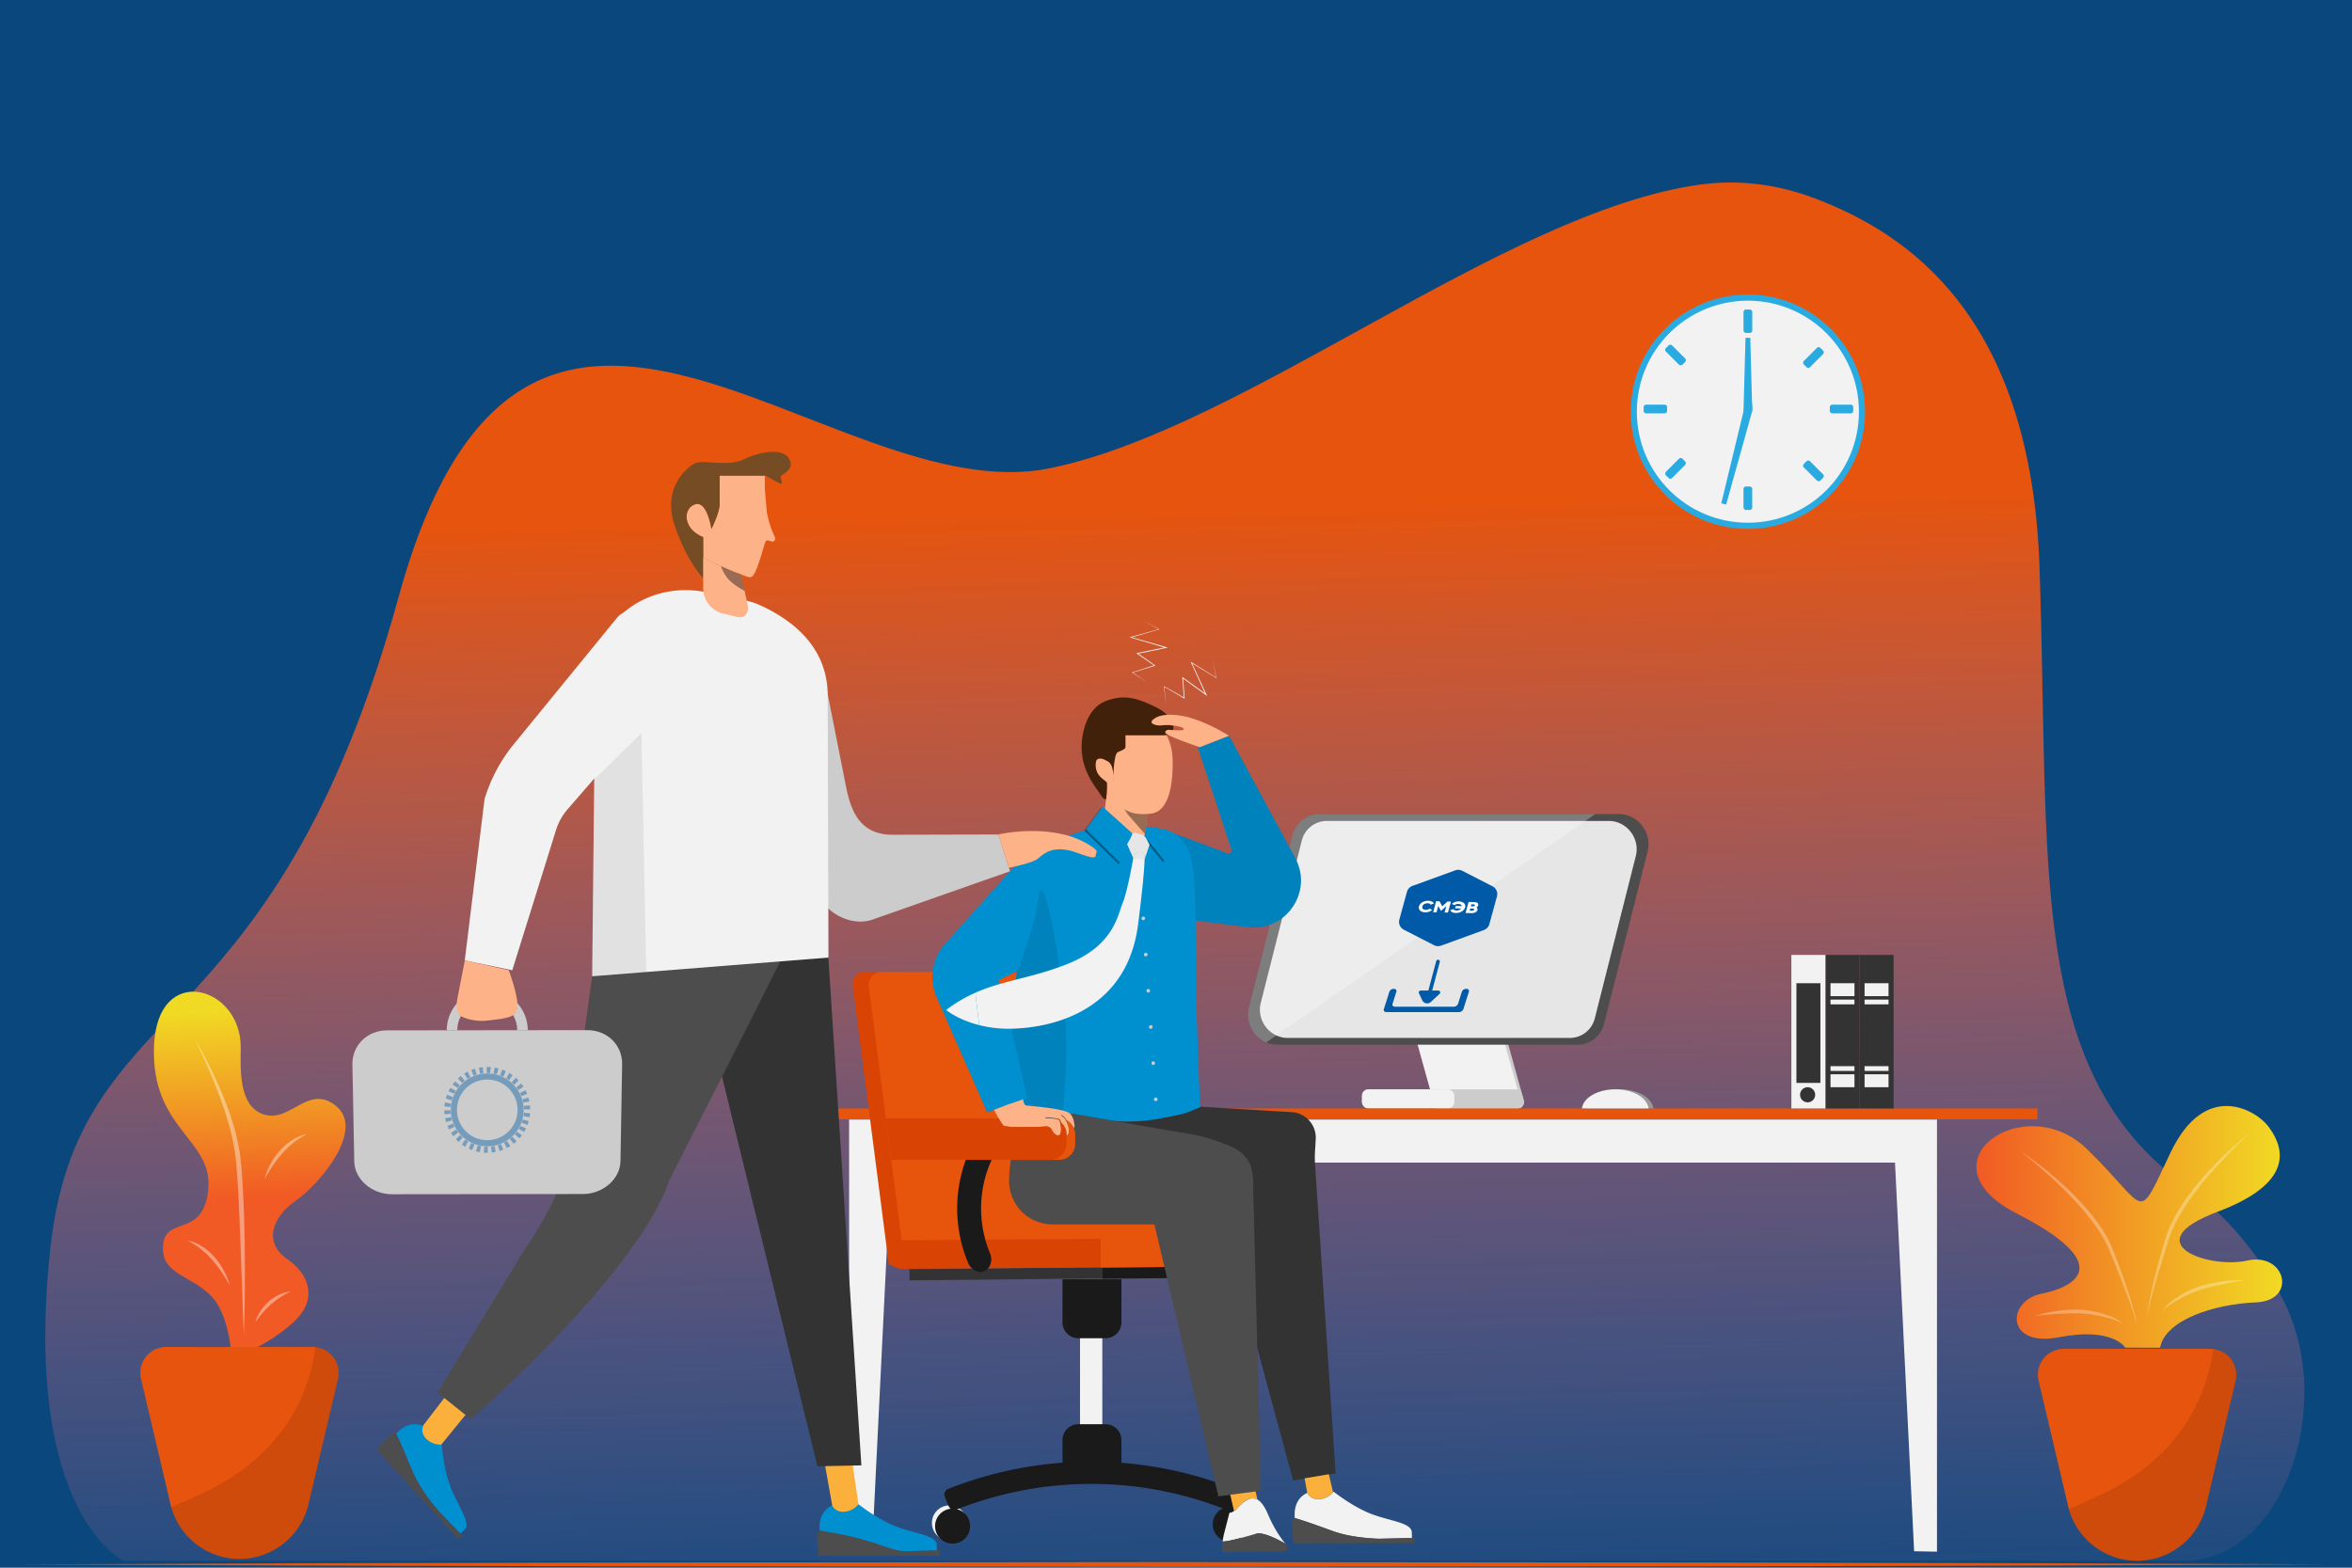 <svg xmlns="http://www.w3.org/2000/svg" xmlns:xlink="http://www.w3.org/1999/xlink" viewBox="0 0 1920 1280.01"><defs><style>.cls-1{fill:#0a477d;}.cls-2{fill:#e7540d;}.cls-3{fill:url(#linear-gradient);}.cls-4{fill:#ccc;}.cls-25,.cls-5{fill:#f2f2f2;}.cls-39,.cls-6{fill:#4d4d4d;}.cls-7{fill:#e6e6e6;}.cls-30,.cls-8{fill:#fff;}.cls-8{opacity:0.27;}.cls-9{fill:#e7540b;}.cls-10{fill:#999;}.cls-11{fill:#1a1a1a;}.cls-12{fill:#333;}.cls-13{fill:#d94404;}.cls-14{fill:#2e3192;}.cls-15{fill:#0090d0;}.cls-16{fill:#fbb03b;}.cls-17,.cls-39{opacity:0.1;}.cls-18{fill:#feb288;}.cls-19{fill:#42210b;}.cls-20{opacity:0.36;}.cls-21,.cls-22,.cls-34,.cls-35,.cls-37{fill:none;}.cls-21,.cls-22{stroke:#ccc;stroke-linejoin:round;}.cls-21,.cls-22,.cls-37{stroke-linecap:round;stroke-width:3px;}.cls-22{stroke-dasharray:0 29.63;}.cls-23,.cls-29{opacity:0.4;}.cls-24{opacity:0.09;}.cls-25{stroke:#29abe2;}.cls-25,.cls-34,.cls-35,.cls-37{stroke-miterlimit:10;}.cls-25,.cls-34,.cls-35{stroke-width:5px;}.cls-26{fill:#29abe2;}.cls-27{fill:url(#linear-gradient-2);}.cls-28{opacity:0.11;}.cls-31{fill:url(#linear-gradient-3);}.cls-32{opacity:0.3;}.cls-33{opacity:0.42;}.cls-34,.cls-35,.cls-37{stroke:#005aa7;}.cls-35{stroke-dasharray:3.01 3.01;}.cls-36{fill:#005aa7;}.cls-38{fill:#754c24;}</style><linearGradient id="linear-gradient" x1="937.38" y1="160.88" x2="973.01" y2="1730.95" gradientUnits="userSpaceOnUse"><stop offset="0.16" stop-color="#e7540d"/><stop offset="0.25" stop-color="#eb5a26" stop-opacity="0.84"/><stop offset="0.51" stop-color="#f66c6d" stop-opacity="0.39"/><stop offset="0.7" stop-color="#fc779a" stop-opacity="0.11"/><stop offset="0.79" stop-color="#ff7bac" stop-opacity="0"/></linearGradient><linearGradient id="linear-gradient-2" x1="207.69" y1="976.74" x2="200.91" y2="823.97" gradientUnits="userSpaceOnUse"><stop offset="0" stop-color="#f15a24"/><stop offset="1" stop-color="#f1da24"/></linearGradient><linearGradient id="linear-gradient-3" x1="1613.38" y1="1001.69" x2="1863" y2="1001.69" xlink:href="#linear-gradient-2"/></defs><g id="Слой_2" data-name="Слой 2"><rect class="cls-1" width="1920" height="1280.01"/></g><g id="Слой_1" data-name="Слой 1"><polygon class="cls-2" points="14 1277.33 250 1276.36 486 1275.8 958 1275.34 1430 1275.79 1666 1276.35 1902 1277.33 1666 1278.31 1430 1278.87 958 1279.33 486 1278.86 250 1278.31 14 1277.33"/><path class="cls-3" d="M100.57,1274.32s-82.08-39-59.75-252.56S222.26,862,325.54,486.88,676.78,419.4,857.28,382.26c159.85-32.9,369.32-208.85,530-231.49,31.92-4.5,64.19-.34,95,11.47,72.94,27.94,175.51,93.42,182.62,300.5C1673.27,706.65,1654.2,875,1784,967.9c33.55,24,58.61,55.44,77.33,88.88,48.16,86,3.15,217.54-77.45,217.54Z" transform="translate(0 0.01)"/><g id="TV"><path class="cls-4" d="M1242.68,903.33a5.24,5.24,0,0,1-3.89,1.7h-64.5l-4.33-15.6-12.63-45.51h71.46l12.63,45.51,2.47,8.89v0A5.25,5.25,0,0,1,1242.68,903.33Z" transform="translate(0 0.01)"/><path class="cls-5" d="M1242.68,903.33a5.24,5.24,0,0,1-3.89,1.7h-67.1l-4.33-15.6-12.63-45.51h71.46l12.63,45.51Z" transform="translate(0 0.01)"/><path class="cls-4" d="M1242.68,903.33a5.24,5.24,0,0,1-3.89,1.7H1117.07a5.24,5.24,0,0,1-5.24-5.24v-5.12a5.23,5.23,0,0,1,5.24-5.24h120.37a5.25,5.25,0,0,1,5,3.83l1.4,5.06v0A5.25,5.25,0,0,1,1242.68,903.33Z" transform="translate(0 0.01)"/><rect class="cls-5" x="1111.83" y="889.43" width="75.41" height="15.6" rx="5.29"/><path class="cls-6" d="M1345,695.18l-35.56,140.75A22.41,22.41,0,0,1,1287.6,853H1043a23,23,0,0,1-9.28-1.94,24.74,24.74,0,0,1-14.14-28.53l35.55-140.75a22.43,22.43,0,0,1,21.81-17.11h244.63C1337.09,664.71,1348.81,679.94,1345,695.18Z" transform="translate(0 0.01)"/><path class="cls-7" d="M1281.38,847.47H1051.21c-14.64,0-25.67-14.33-22-28.66l33.46-132.44a21.09,21.09,0,0,1,20.52-16.09h230.17c14.64,0,25.66,14.33,22,28.65l-33.46,132.44A21.08,21.08,0,0,1,1281.38,847.47Z" transform="translate(0 0.01)"/><path class="cls-8" d="M1302.13,664.71l-8,5.57L1041.9,845.4l-8.21,5.7a24.74,24.74,0,0,1-14.14-28.53l35.55-140.75a22.43,22.43,0,0,1,21.81-17.11Z" transform="translate(0 0.01)"/></g><g id="table"><rect class="cls-9" x="620.91" y="905.03" width="1042.32" height="8.89"/><rect class="cls-5" x="693.15" y="914.14" width="888.06" height="35.11"/><polygon class="cls-5" points="1581.21 1266.93 1562.55 1266.56 1546.94 949.25 1581.21 949.25 1581.21 1266.93"/><polygon class="cls-5" points="693.15 1265.34 711.87 1265.34 727.42 949.25 693.15 949.25 693.15 1265.34"/></g><g id="mouse"><path class="cls-10" d="M1349.68,905h-54.43c1.07-8.73,12.83-15.6,27.21-15.6S1348.61,896.3,1349.68,905Z" transform="translate(0 0.01)"/><path class="cls-5" d="M1345.78,905h-54.43c1.07-8.73,12.83-15.6,27.21-15.6S1344.71,896.3,1345.78,905Z" transform="translate(0 0.01)"/></g><g id="Chair"><rect class="cls-5" x="881.65" y="1074.44" width="18.2" height="107.92"/><path class="cls-11" d="M880.29,1162.86h22.21a12.95,12.95,0,0,1,12.95,12.95V1211a0,0,0,0,1,0,0H867.35a0,0,0,0,1,0,0v-35.16A12.95,12.95,0,0,1,880.29,1162.86Z"/><path class="cls-11" d="M867.35,1044.54h48.11a0,0,0,0,1,0,0v35.16a12.95,12.95,0,0,1-12.95,12.95H880.29a12.95,12.95,0,0,1-12.95-12.95v-35.16A0,0,0,0,1,867.35,1044.54Z"/><circle class="cls-5" cx="775.03" cy="1243.47" r="14.3"/><circle class="cls-11" cx="777.63" cy="1246.07" r="14.3"/><circle class="cls-5" cx="1013.26" cy="1244.55" r="14.3"/><circle class="cls-11" cx="1004.28" cy="1244.55" r="14.3"/><path class="cls-11" d="M1000.45,1232.45a299,299,0,0,0-219.4,0,5.08,5.08,0,0,1-6.6-2.62l-3.21-7.76a5.08,5.08,0,0,1,3.13-6.55,317.15,317.15,0,0,1,232.76,0,5.08,5.08,0,0,1,3.13,6.55l-3.21,7.76A5.08,5.08,0,0,1,1000.45,1232.45Z" transform="translate(0 0.01)"/><rect class="cls-12" x="742.52" y="1035.43" width="157.33" height="9.1" transform="translate(-10.74 8.58) rotate(-0.59)"/><rect class="cls-11" x="899.85" y="1034.13" width="157.33" height="9.1" transform="translate(-10.72 10.21) rotate(-0.59)"/><path class="cls-13" d="M968.49,1032.83H725.65L696.09,804.35a9.54,9.54,0,0,1,9.46-10.77h232Z" transform="translate(0 0.01)"/><path class="cls-9" d="M981.49,1032.83H738.65L727.55,947l-4.37-33.81-14-107.9a10.38,10.38,0,0,1,10.3-11.72h231Z" transform="translate(0 0.01)"/><path class="cls-13" d="M899.77,1011.49l-163.83,1.13a11.7,11.7,0,0,0-11.62,11.78h0A11.71,11.71,0,0,0,736.1,1036l163.83-1.13Z" transform="translate(0 0.01)"/><path class="cls-9" d="M898.54,1011.53l163.82-1.38a11.7,11.7,0,0,1,11.8,11.6h0a11.7,11.7,0,0,1-11.6,11.8l-163.83,1.39Z" transform="translate(0 0.01)"/><path class="cls-11" d="M812.74,940.51a95.79,95.79,0,0,0-4.48,83c2.12,5.14.6,11.3-4.07,14s-11.27-.09-13.94-6.49a115.35,115.35,0,0,1,5.4-99.92Q804.19,935.82,812.74,940.51Z" transform="translate(0 0.01)"/></g><path class="cls-14" d="M1104.77,1256.07l26.11-.59A212.7,212.7,0,0,1,1104.77,1256.07Z" transform="translate(0 0.01)"/><path class="cls-14" d="M1131.85,1255.45c0,1-.14.22-.17,0Z" transform="translate(0 0.01)"/><path class="cls-14" d="M1018.15,1252.94c-.09,0-.42-.23-.93-.53.33.17.63.35.91.52Z" transform="translate(0 0.01)"/><path class="cls-12" d="M891.22,903.25h161.3a20.9,20.9,0,0,1,20.9,20.9v32.93a17.5,17.5,0,0,1-17.5,17.5H891.22a17.5,17.5,0,0,1-17.5-17.5V920.75a17.5,17.5,0,0,1,17.5-17.5Z" transform="translate(57.35 -56.04) rotate(3.4)"/><path class="cls-12" d="M1090.31,1203.09l-4.15.69-24.42,4.06-6.09,1L985.86,951.49l65.05-11c6.69-1.11,18.16-9.17,22,1.11Z" transform="translate(0 0.01)"/><path class="cls-6" d="M1022.84,964.16a35.58,35.58,0,0,1-35.55,35.56h-128a35.56,35.56,0,0,1-35.56-35.56A120,120,0,0,1,830,927.27c.13-.35.24-.69.39-1,4.4-11.81,11.14-21.12,20.67-21.12l78.73,13.58,43.77,7.54c8.9,1.53,19.66,5,29,8.8C1016.36,940.61,1022.84,949.44,1022.84,964.16Z" transform="translate(0 0.01)"/><path class="cls-15" d="M1019.65,757.06c-.28,0-.58-.06-.86-.1l-10.87-1.35-32-4L963.51,750l-9.64-1.21-2-64.46L951,678l1.13.39,15.51,5.48,34.4,12.87a2.49,2.49,0,0,0,3.23-3.12l-27.41-83,25.43-9.94,54,99.85C1072.1,727.78,1050.22,760.23,1019.65,757.06Z" transform="translate(0 0.01)"/><path class="cls-15" d="M980,903.94C963.6,910.51,968.49,909,944,913.8a153.38,153.38,0,0,1-23.22,1.92,75,75,0,0,1-14.44-1.1l-55.19-9.51c-9.53,0-16.27,9.31-20.67,21.12-13.06-4.24-8.27-16.18-7.36-45,.5-15.57,2.06-27.23,3.42-47.74.32-4.72.5-9.51.76-14.23.28-5.39.65-10.72,1.38-15.79.52-3.6,1-7.12,1.46-10.53l7.19-90.67a12.69,12.69,0,0,1,8.85-11.13c7.65-2.4,20.54-6.6,38-12.82,18.68-6.69,51.19-3.42,51.19-3.42l2.1.26c4.24.54,13.84,1.9,18.34,3.83a10.44,10.44,0,0,1,1.2.61c.56.32,1.12.67,1.68,1.06a36.26,36.26,0,0,1,4,3.38c.15.13.3.28.43.41,1.2,1.17,2,2.12,2.24,2.31,4.5,4.1,7.1,12.33,8.61,23.81,1.39,10.57,1.85,23.89,2,39.31,0,.26,0,.52,0,.76s0,.63,0,1,0,.55,0,.83c.21,20.29,0,44,.75,69.72C979.06,902.38,980,903.94,980,903.94Z" transform="translate(0 0.01)"/><path class="cls-5" d="M1049.34,1260.42c-.29-.17-.59-.35-.91-.52s-.56-.32-.86-.48l-.61-.34c-.18-.1-.39-.22-.6-.32l-1.17-.64c-5.5-2.88-15-7.27-19.82-5.86-20.33,5.94-25.9,6.56-27.29,6.28.34-2.76.74-4.58.82-4.94a.32.32,0,0,0,0-.07l4.72-18.36a7.3,7.3,0,0,0,2.45-.69,16.5,16.5,0,0,0,5.29-4.33c6.16-6.56,11.34-8.5,16-5.21,2.74,2,5.29,5.73,7.73,11.48C1041.41,1251.32,1048.82,1259.83,1049.34,1260.42Z" transform="translate(0 0.01)"/><path class="cls-6" d="M1048,1266.64l-50.33.56v-3.48c.09-2,.26-3.71.44-5.19,1.39.29,6.95-.34,27.29-6.28,4.81-1.4,14.31,3,19.81,5.87.39.22.79.43,1.18.63l.59.33a6,6,0,0,1,.61.34c.33.18.62.33.86.48s.63.35.91.52h0l.25.15A3.26,3.26,0,0,1,1048,1266.64Z" transform="translate(0 0.01)"/><path class="cls-5" d="M1152.57,1255.71h-.17a.18.18,0,0,1,0,0l-.74.08h-.05l-26.11.6c-3.2-.12-6.54-.33-10-.66-9.33-.87-19.15-2.57-27.8-5.73C1061,1240.2,1057,1239.5,1057,1239.5s0-.07,0-.21h0c-.22-1.76-1.44-13.85,8.63-19.6a15.54,15.54,0,0,1,1.58-.8,9.13,9.13,0,0,0,5.37,4.65,11.43,11.43,0,0,0,4.53.51,16.75,16.75,0,0,0,11.2-5.7,5.64,5.64,0,0,0,.36-.44s2.58,2.08,6.72,4.94c6,4.12,15.08,9.86,24.21,13.32,15.46,5.85,32.45,7.09,32.88,14.77C1152.55,1253.68,1152.59,1255.07,1152.57,1255.71Z" transform="translate(0 0.01)"/><path class="cls-6" d="M1154.76,1255.66V1260h-98.91l-1-11.71c-.45-5.28.67-7.8,2-9a1.76,1.76,0,0,0,0,.21s4,.7,30.78,10.45c8.65,3.16,18.47,4.86,27.8,5.73l3.52.3,6.43.36,26.11-.6h.05l.76,0h.16Z" transform="translate(0 0.01)"/><path class="cls-6" d="M1029.37,1217.19l-5.86.77L999,1221.18l-4.4.58L933.74,962.9l68.46-9c10.21-1.34,20.33,0,20.64,10.27Z" transform="translate(0 0.01)"/><path class="cls-16" d="M1026.46,1224.38c-5.59-2-8.93-.79-15.09,5.77,0,0-.75,1.57-4,3.63l-3.08-13.4,20.64-2.6Z" transform="translate(0 0.01)"/><path class="cls-16" d="M1088.22,1218.34a16.75,16.75,0,0,1-11.2,5.7,11.43,11.43,0,0,1-4.53-.51,9.13,9.13,0,0,1-5.37-4.65c-.56.24.5-.29,0,0L1065,1207l19.78-3.29Z" transform="translate(0 0.01)"/><path class="cls-17" d="M870.51,855.59c0,22-2.86,54.54-4.46,74.29-54.63,1.71-44.34-5.39-43-48.63.5-15.57,2.06-27.24,3.42-47.74.31-4.72.5-9.51.76-14.23L830.09,793s13.47-30.5,17.83-60.74S870.53,807.09,870.51,855.59Z" transform="translate(0 0.01)"/><path class="cls-15" d="M824,833l14.45,63.53-3.27,1.11-11.37,3.83-12.41,4.76-5.5,2.09L764.07,813A40.62,40.62,0,0,1,771,771.28l66.26-74.2c3.49-4.08,10.64-6.83,10.66-6,.06,8.62-10.27,45.25-17.83,101.85l-14.68,7.36Z" transform="translate(0 0.01)"/><path class="cls-18" d="M936.29,662.54s0,.67,0,1.77c-.11,3.9-.47,13.22-1.38,16.85-.2.83-.42,1.37-.7,1.46l-1.82.13a22.2,22.2,0,0,1-5.87-1.11l-3.37-.91c-10.66-4.59-22-13.88-22-13.88l2.43-19.54c1.45-11.78,5.46-9,5.46-9Z" transform="translate(0 0.01)"/><path class="cls-18" d="M939.73,664.29c-1.19.15-2.34.26-3.47.33-7.32.47-13.64-.69-18.32-4-3.94-2.77-6.72-7.06-8-13.21-1.82-8.92-4.51-4.72-6.33-.11.11-1.9.15-4.38,0-7.65,0,0-10-3-10.65-11.17a18.41,18.41,0,0,1,.26-5.29c1-4.41,4.31-5.76,11.57-1.34A9.28,9.28,0,0,1,908.5,627c-.37-2-1.83-10.48,1.66-12.48,3.94-2.29,4.34-16.48,10.64-15.72s28.18-3,28.18-3,7.88,7.21,8.29,24.82S954.89,662.39,939.73,664.29Z" transform="translate(0 0.01)"/><path class="cls-19" d="M950,600.35H918.77V610c0,2-5.13,3.42-6.38,4.14-3.49,2-3.71,22.23-3.33,24.17.16-16-4.22-16.43-6.63-17.71-2.85-1.73-7.34-2.24-7.84,1.64-1.65,12.69,9.65,14.77,9.07,17.45.05,3.21-.34,10.06-.64,12.3-.2,1.45-2.59.14-4.32-2.73-3.44-5.67-15.18-18-15.75-38-.32-11.09,3.71-32.8,19.5-38.81,15.43-5.87,25.88-2.49,40.8,4.77C960.76,585.66,961.93,600.35,950,600.35Z" transform="translate(0 0.01)"/><polygon class="cls-20" points="898.68 659.65 885.12 678.1 913.35 705.87 923.12 681.65 898.68 659.65"/><polygon class="cls-15" points="900.01 658.54 886.46 676.98 914.68 704.76 924.46 680.54 900.01 658.54"/><path class="cls-20" d="M935.81,679c.08,0,.14.13.24.13h0c.26.08.5.14.76.2,6.43,1.65,12.52,3.33,18.26,4.3l-3.33,14.19-1.4,4.41-.67,2.07-16.48-20.1,2.57-5.21Z" transform="translate(0 0.01)"/><path class="cls-15" d="M956.61,679.38l-3.88,16.89-2.07,6.48-.39-.5-16.09-19.62,1.49-3.49,0-.06,0-.05a1.87,1.87,0,0,0,.1-.31v0a.07.07,0,0,0,0-.06v0a6.28,6.28,0,0,0-.26-3.86c4.24.53,15.29,2.07,19.77,4A9.34,9.34,0,0,1,956.61,679.38Z" transform="translate(0 0.01)"/><path class="cls-18" d="M877.19,919.28a2.81,2.81,0,0,1-.62,1.66,13.19,13.19,0,0,0-6-6.32v0s-2.2-4.29-4.7-4.14c-.43,0,1.91.76,3.69,3.42a3.73,3.73,0,0,1,.23.37c2.23,3.49,3.9,9,2.17,12a1.69,1.69,0,0,1-1.39.83v-.76a13,13,0,0,0-4.39-9.77c-.39-1.43-.89-2.53-1.52-2.79a12,12,0,0,0-2.1-.57c-3.59-.73-9.53-1.15-9.42-.67s3,.41,5.91.67c2.56.24,5.09.61,5.61,1.45a7.47,7.47,0,0,1,.57,1.13,18.38,18.38,0,0,1,.6,10c-.65,1.3-3.94,3.2-7.49-3.58a4.48,4.48,0,0,0-4.18-2.4c-7.54.35-27.23,1.08-34.25-.35-.93-.21-2.82-3.09-4.64-6.28-1.49-2.57-2.94-5.33-3.79-7l12.4-4.76,11.37-3.83c.15,1.53.69,4.69,2.46,5,2.34.36,29.61,2.25,35.23,6.25C875.87,910.9,876.87,915.81,877.19,919.28Z" transform="translate(0 0.01)"/><path class="cls-18" d="M876.57,920.94c-.41.52-.89.78-1.15.33l-4.89-6.65A13.19,13.19,0,0,1,876.57,920.94Z" transform="translate(0 0.01)"/><path class="cls-18" d="M870.52,926.34v.76a3.44,3.44,0,0,1-2.7-.94c-.31-.41-.7-6-1.69-9.59A13,13,0,0,1,870.52,926.34Z" transform="translate(0 0.01)"/><path class="cls-18" d="M1003.31,600.73s-14.2-9.18-29.7-14.12c-11.18-3.56-23.4-4.23-29.71-.85-9.65,5.17,1.29,7.16,4.73,6.46,5.1-1,20.16,1.17,17.31,3.65-.86.74-8.57.32-11.9,0-1.71-.19-4,1.82-2.22,3.1,4.78,3.49,27.62,11.11,27.62,11.11Z" transform="translate(0 0.01)"/><line class="cls-21" x1="929.24" y1="690.71" x2="929.24" y2="690.71"/><line class="cls-22" x1="931.27" y1="720.27" x2="942.44" y2="882.84"/><line class="cls-21" x1="943.46" y1="897.62" x2="943.46" y2="897.62"/><path class="cls-5" d="M934.34,701.47c-.06,12.54-5.05,51.43-5.05,51.43-2.27,19.73-8.49,35.15-17.07,47.15-21.7,30.3-58.43,38.79-84.19,39.79A100,100,0,0,1,799.36,837c-1.05-8.66-2.11-17.55-3.15-26.47,22.51-10,44.78-11.7,73.76-22.89,21.07-8.11,31.64-19,37.62-29,5.15-8.58,6.91-16.55,9-21.67,3.32-8,7.19-28.74,8.54-36.32.32-1.78.5-2.84.5-2.84s6.8-4.92,8.42.24A14.42,14.42,0,0,1,934.34,701.47Z" transform="translate(0 0.01)"/><path class="cls-5" d="M799.36,837c-17.63-4.45-27-12.38-27-12.38a118.34,118.34,0,0,1,23.88-14.09C797.25,819.42,798.31,828.33,799.36,837Z" transform="translate(0 0.01)"/><path class="cls-7" d="M938.39,689.65l-3.94,11.82h-.11a14.42,14.42,0,0,0-.26-3.42c-1.62-5.16-8.42-.24-8.42-.24s-.18,1.06-.5,2.84l-4.83-10.79-.24-.56,2.91-5.16,1.46-3.61,1.91-.59c2,.7,5.38,1.31,7.4,2.13l1.76,2.2Z" transform="translate(0 0.01)"/><path class="cls-7" d="M934.34,701.47l-9.08-.62-.1-.2c.32-1.78.5-2.84.5-2.84s6.8-4.92,8.42.24A14.42,14.42,0,0,1,934.34,701.47Z" transform="translate(0 0.01)"/><path class="cls-23" d="M936.26,664.62c-.13,4.07-.49,13-1.38,16.54l-13.73-15.59a43.28,43.28,0,0,1-3.21-4.94C922.62,663.93,928.94,665.09,936.26,664.62Z" transform="translate(0 0.01)"/><path class="cls-24" d="M1019.65,757.06c-.28,0-.58-.06-.86-.1l-10.87-1.35-32-4c0-.32,0-.64,0-1s0-.5,0-.76c-.19-15.42-.65-28.74-2-39.31-1.51-11.48-4.11-19.71-8.61-23.81-.2-.19-1-1.14-2.24-2.31-.13-.13-.28-.28-.43-.41a36.26,36.26,0,0,0-4-3.38l9.08,3.22,34.4,12.87a2.49,2.49,0,0,0,3.23-3.12l-27.41-83,25.43-9.94,54,99.85C1072.1,727.78,1050.22,760.23,1019.65,757.06Z" transform="translate(0 0.01)"/><path class="cls-9" d="M877.74,926.34v7.52A13.15,13.15,0,0,1,864.61,947H727.55l-4.38-33.81h92.05c1.82,3.19,3.71,6.07,4.64,6.28,7,1.43,26.71.7,34.25.35a4.48,4.48,0,0,1,4.18,2.4c3.55,6.78,6.84,4.88,7.49,3.58a18.38,18.38,0,0,0-.6-10,7.47,7.47,0,0,0-.57-1.13c-.52-.84-3.05-1.21-5.61-1.45h3.51a12,12,0,0,1,2.1.57c.63.26,1.13,1.36,1.52,2.79a13,13,0,0,1,4.39,9.77v.76a1.69,1.69,0,0,0,1.39-.83c1.73-3,.06-8.53-2.17-12,.27.11.52.24.78.35v0a13.19,13.19,0,0,1,6,6.32A12.84,12.84,0,0,1,877.74,926.34Z" transform="translate(0 0.01)"/><path class="cls-13" d="M870.52,926.34v7.52A13.16,13.16,0,0,1,857.36,947H727.55l-4.38-33.81h92.05c1.82,3.19,3.71,6.07,4.64,6.28,7,1.43,26.71.7,34.25.35a4.48,4.48,0,0,1,4.18,2.4c3.55,6.78,6.84,4.88,7.49,3.58a18.38,18.38,0,0,0-.6-10,6.46,6.46,0,0,1,1,.78A13,13,0,0,1,870.52,926.34Z" transform="translate(0 0.01)"/><rect class="cls-12" x="1490.16" y="779.69" width="27.81" height="125.35"/><rect class="cls-5" x="1494.28" y="802.79" width="19.57" height="10.56"/><rect class="cls-5" x="1494.28" y="877.13" width="19.57" height="10.56"/><rect class="cls-5" x="1494.28" y="816.16" width="19.57" height="3.89"/><rect class="cls-5" x="1494.28" y="870.51" width="19.57" height="3.89"/><rect class="cls-12" x="1517.98" y="779.69" width="27.81" height="125.35"/><rect class="cls-5" x="1522.1" y="802.79" width="19.57" height="10.56"/><rect class="cls-5" x="1522.1" y="877.13" width="19.57" height="10.56"/><rect class="cls-5" x="1522.1" y="816.16" width="19.57" height="3.89"/><rect class="cls-5" x="1522.1" y="870.51" width="19.57" height="3.89"/><rect class="cls-5" x="1462.35" y="779.69" width="27.81" height="125.35"/><rect class="cls-12" x="1466.47" y="802.79" width="19.57" height="81.38"/><circle class="cls-12" cx="1475.61" cy="893.87" r="6.18"/><circle class="cls-25" cx="1426.85" cy="336.15" r="93.15"/><polygon class="cls-26" points="1430.4 334.83 1430.23 336.15 1430.21 336.23 1430.06 336.78 1409.11 411.92 1405.13 410.96 1423.27 335.91 1423.51 334.94 1425.49 326.75 1430.23 328.89 1430.4 334.83"/><polygon class="cls-26" points="1430.4 334.83 1430.23 336.15 1423.27 336.15 1423.27 335.91 1424.9 275.82 1428.8 275.82 1430.23 328.89 1430.4 334.83"/><rect class="cls-26" x="1423.26" y="397.23" width="7.13" height="19.11" rx="1.92"/><rect class="cls-26" x="1476.79" y="374.9" width="7.13" height="19.11" rx="1.92" transform="translate(161.74 1159.38) rotate(-45)"/><rect class="cls-26" x="1476.79" y="282.35" width="7.13" height="19.11" rx="1.92" transform="translate(2320.72 1545.09) rotate(-135)"/><rect class="cls-26" x="1364.2" y="372.86" width="7.13" height="19.11" rx="1.92" transform="translate(2064.51 1619.99) rotate(-135)"/><rect class="cls-26" x="1364.2" y="280.32" width="7.13" height="19.11" rx="1.92" transform="translate(195.64 1052.06) rotate(-45)"/><rect class="cls-26" x="1423.29" y="252.73" width="7.13" height="19.11" rx="1.92"/><rect class="cls-26" x="1499.71" y="324.37" width="7.13" height="19.11" rx="1.92" transform="translate(1169.35 1837.22) rotate(-90)"/><rect class="cls-26" x="1347.75" y="324.37" width="7.13" height="19.11" rx="1.92" transform="translate(1017.39 1685.26) rotate(-90)"/><path class="cls-27" d="M209.79,1100.13s22.47-11.36,34.72-25.82,9.19-33-10.21-46.47-12.26-34.08,7.15-47.51,57.63-58.57,32.19-77.91c-22.33-17-36.28,13.88-57.72,7.68s-19.57-37.64-19.41-54.73c.46-50.31-68-70.07-70.78-1.57S174,929.73,170,971,133.87,991.3,133,1018.13c-.73,22.92,22.73,22.53,40,40.69,12.4,13,15.32,41.31,15.32,41.31Z" transform="translate(0 0.01)"/><path class="cls-2" d="M255.3,1099.8a21.16,21.16,0,0,1,20.6,26h0l-24.11,102.43a57.83,57.83,0,0,1-112.58,0L115.1,1125.79h0a21.15,21.15,0,0,1,20.59-26Z" transform="translate(0 0.01)"/><path class="cls-28" d="M275.9,1125.74l-24.11,102.42a57.82,57.82,0,0,1-111.93,2.49c6.46-2.87,13.87-6.16,22.34-9.94,73.87-33.07,91.44-89.87,95.33-120.86A21.18,21.18,0,0,1,275.9,1125.74Z" transform="translate(0 0.01)"/><g class="cls-29"><path class="cls-30" d="M159,848.48c5.36,8.87,10.18,18.07,14.69,27.41s8.61,18.91,12.19,28.68a198.61,198.61,0,0,1,8.69,30.06l.41,1.92.3,2,.59,3.89c.45,2.61.6,5.19.89,7.78s.48,5.18.68,7.77.42,5.18.56,7.77l.44,7.78.35,7.77c.25,5.18.4,10.35.57,15.53.23,10.37.5,20.72.52,31.08.14,20.72-.07,41.44-.85,62.15-.88-20.71-1.54-41.4-2.27-62.08l-1.18-31c-.46-10.33-.87-20.66-1.57-31s-1.3-20.63-3.15-30.63a215.25,215.25,0,0,0-7.92-29.74c-3.29-9.76-7-19.4-11-28.91S163.57,857.77,159,848.48Z" transform="translate(0 0.01)"/></g><g class="cls-29"><path class="cls-30" d="M216,962.6a49.23,49.23,0,0,1,4.79-12.21,57,57,0,0,1,3.47-5.62c.3-.46.63-.91,1-1.36l1-1.3c.7-.85,1.34-1.76,2.1-2.56a47,47,0,0,1,10.08-8.63c1-.56,1.9-1.14,2.87-1.68s2-.91,3-1.36l1.53-.63c.52-.18,1.05-.33,1.58-.47,1.07-.29,2.12-.57,3.18-.82-.95.56-1.9,1.08-2.85,1.59-.47.26-1,.48-1.42.75l-1.35.89c-.89.59-1.82,1.1-2.68,1.73s-1.69,1.28-2.54,1.91a71.26,71.26,0,0,0-9.17,8.71c-.75.75-1.38,1.61-2.07,2.41l-1,1.22c-.31.43-.63.85-1,1.27-1.34,1.65-2.52,3.42-3.75,5.16C220.36,955.14,218.1,958.79,216,962.6Z" transform="translate(0 0.01)"/></g><g class="cls-29"><path class="cls-30" d="M208.47,1079.47a31,31,0,0,1,4.18-9,38.05,38.05,0,0,1,6.55-7.62,38.73,38.73,0,0,1,4-3.13c.7-.46,1.43-.89,2.16-1.32.36-.21.72-.43,1.09-.63l1.15-.53a28.3,28.3,0,0,1,9.6-2.73,87.08,87.08,0,0,0-8.46,4.77l-1,.65-1,.7c-.63.48-1.29.91-1.92,1.4-1.22,1-2.48,2-3.63,3a79.46,79.46,0,0,0-6.69,6.79C212.42,1074.26,210.42,1076.79,208.47,1079.47Z" transform="translate(0 0.01)"/></g><g class="cls-29"><path class="cls-30" d="M187.48,1049.37c-2.14-3.81-4.4-7.46-6.79-11-1.24-1.74-2.42-3.51-3.76-5.16-.33-.41-.64-.84-1-1.27l-1-1.22c-.7-.8-1.32-1.66-2.07-2.41a71.35,71.35,0,0,0-9.18-8.71c-.84-.63-1.7-1.25-2.54-1.91s-1.78-1.14-2.68-1.73l-1.34-.89c-.46-.27-1-.49-1.42-.75-.95-.51-1.9-1-2.86-1.58,1.06.24,2.12.52,3.18.81.53.15,1.07.29,1.59.47l1.52.63c1,.45,2.05.85,3,1.36s1.91,1.12,2.87,1.68a47,47,0,0,1,10.07,8.63c.77.8,1.4,1.71,2.11,2.56l1,1.3c.32.45.64.9.95,1.36a55,55,0,0,1,3.46,5.62A49.65,49.65,0,0,1,187.48,1049.37Z" transform="translate(0 0.01)"/></g><path class="cls-2" d="M1804.36,1101.32a21.16,21.16,0,0,1,20.6,26h0l-24.11,102.43a57.83,57.83,0,0,1-112.58,0l-24.11-102.43h0a21.16,21.16,0,0,1,20.59-26Z" transform="translate(0 0.01)"/><path class="cls-28" d="M1825,1127.26l-24.11,102.43a57.82,57.82,0,0,1-111.93,2.49c6.46-2.87,13.87-6.16,22.34-10,73.87-33.07,91.44-89.87,95.33-120.85A21.17,21.17,0,0,1,1825,1127.26Z" transform="translate(0 0.01)"/><path class="cls-31" d="M1734.9,1100.35s-10-17.07-54.07-8.53-42.68-29.88-14.23-35.57,60.4-24.19-20.31-65.45,6.09-102.44,57.31-52.64,39.83,62.6,68.29,2.85,70-34.29,79.67-21.49c10,13.28,27,44.25-41.26,69.86s-7.11,46.95,24.19,39.84,41.26,32.72,7.11,34.14-74,14.23-78.25,37Z" transform="translate(0 0.01)"/><g class="cls-32"><path class="cls-30" d="M1649.15,939.81A291.57,291.57,0,0,1,1683.86,967c10.87,9.94,21.1,20.7,29.67,32.84a101.57,101.57,0,0,1,10.87,19.47c2.68,6.86,5.36,13.69,7.82,20.63s4.88,13.88,7,20.91c1,3.53,2.08,7.06,3,10.62a92.43,92.43,0,0,1,2.3,10.79,204.88,204.88,0,0,0-6.69-21c-2.49-6.89-5.15-13.72-7.84-20.55s-5.44-13.62-8.26-20.37a101.53,101.53,0,0,0-10.7-18.84,183.64,183.64,0,0,0-13.61-17.06c-4.84-5.46-10-10.68-15.19-15.8s-10.66-10-16.19-14.84S1654.91,944.37,1649.15,939.81Z" transform="translate(0 0.01)"/></g><g class="cls-32"><path class="cls-30" d="M1836.84,924.75c-5.38,5-10.66,10.09-15.75,15.37s-10.11,10.61-15,16.09-9.5,11.12-13.89,16.95A183.7,183.7,0,0,0,1780,991.25a101.55,101.55,0,0,0-9.17,19.63c-2.27,7-4.45,14-6.62,21s-4.24,14-6.17,21.11a203.37,203.37,0,0,0-5,21.41,93.56,93.56,0,0,1,1.44-10.94c.63-3.62,1.39-7.23,2.14-10.83,1.6-7.18,3.41-14.31,5.36-21.4s4-14.14,6.16-21.19a101.85,101.85,0,0,1,9.28-20.27c7.58-12.78,16.92-24.32,27-35.1A293,293,0,0,1,1836.84,924.75Z" transform="translate(0 0.01)"/></g><g class="cls-32"><path class="cls-30" d="M1661.12,1074.39a113.49,113.49,0,0,1,18.07-4c3.06-.45,6.14-.71,9.23-.93s6.2-.22,9.32-.14a70.09,70.09,0,0,1,9.33,1c3.07.6,6.07,1.27,9.06,2.16a62.93,62.93,0,0,1,8.76,3.2,40.71,40.71,0,0,1,4.11,2.22,15.24,15.24,0,0,1,3.59,2.95,17.67,17.67,0,0,0-4-2.22,43.65,43.65,0,0,0-4.26-1.59,88.16,88.16,0,0,0-8.8-2.3c-1.47-.33-3-.58-4.46-.89s-3-.55-4.48-.74a76.58,76.58,0,0,0-9-.75c-3-.14-6.05-.12-9.08,0s-6.08.26-9.12.43C1673.34,1073.19,1667.25,1073.76,1661.12,1074.39Z" transform="translate(0 0.01)"/></g><g class="cls-32"><path class="cls-30" d="M1832.22,1045.26c-6.07,1-12.09,2.15-18.06,3.39-3,.66-6,1.28-8.9,2s-5.87,1.54-8.74,2.48a75.76,75.76,0,0,0-8.45,3.15c-1.36.58-2.73,1.28-4.11,1.92s-2.72,1.35-4,2.06a88.9,88.9,0,0,0-7.85,4.59c-1.26.85-2.5,1.72-3.68,2.68a17.53,17.53,0,0,0-3.22,3.22,14.89,14.89,0,0,1,2.65-3.81,39.73,39.73,0,0,1,3.37-3.25,61.16,61.16,0,0,1,7.57-5.44c2.63-1.67,5.34-3.12,8.14-4.54a70.8,70.8,0,0,1,8.72-3.44c3-.92,6-1.72,9-2.38s6.07-1.2,9.14-1.59A112.91,112.91,0,0,1,1832.22,1045.26Z" transform="translate(0 0.01)"/></g><polygon class="cls-16" points="702.43 1239.12 681.62 1241.93 672.19 1189.01 694.34 1184.73 702.43 1239.12"/><path class="cls-15" d="M764.77,1265.93h-.17a.18.18,0,0,1,0,0l-.74.08h-.06l-26.11.59c-3.19-.11-6.54-.32-9.94-.65-9.34-.87-19.15-2.57-27.8-5.73-26.75-9.75-30.79-10.45-30.79-10.45s0-.07,0-.21v0c-.22-1.75-1.44-13.84,8.62-19.59a15.75,15.75,0,0,1,1.59-.81,9.12,9.12,0,0,0,5.37,4.66,11.57,11.57,0,0,0,4.52.51,16.75,16.75,0,0,0,11.21-5.7c.23-.27.35-.44.35-.44s2.59,2.08,6.72,4.94c6,4.12,15.09,9.85,24.21,13.31,15.46,5.85,32.46,7.1,32.89,14.77C764.74,1263.9,764.78,1265.29,764.77,1265.93Z" transform="translate(0 0.01)"/><path class="cls-6" d="M767,1265.88v4.31h-98.9l-1-11.7c-.44-5.28.68-7.8,2-9,0,.14,0,.21,0,.21a271.62,271.62,0,0,1,53.25,13,71.21,71.21,0,0,0,15.29,3.86l26.1-.59h.06l.75,0h.17Z" transform="translate(0 0.01)"/><polygon class="cls-16" points="354.58 1186.47 338.47 1172.99 371.19 1130.34 389.29 1143.82 354.58 1186.47"/><path class="cls-15" d="M375.77,1252.14l-.12-.12a.14.14,0,0,1,0,0l-.55-.49,0,0-18-18.88c-2.07-2.44-4.16-5-6.22-7.78-5.65-7.48-11-15.88-14.51-24.4-10.83-26.33-13-29.79-13-29.79l.13-.16h0c1.14-1.35,9.25-10.41,20.28-6.85a15.67,15.67,0,0,1,1.67.63,9.1,9.1,0,0,0,.18,7.1,11.45,11.45,0,0,0,2.67,3.69,16.79,16.79,0,0,0,11.77,4.43l.56,0s.21,3.31.88,8.29c1,7.18,2.89,17.79,6.5,26.86,6.1,15.36,16.63,28.75,11.26,34.24C377.25,1250.76,376.25,1251.72,375.77,1252.14Z" transform="translate(0 0.01)"/><path class="cls-6" d="M377.28,1253.72l-3.19,2.91-66.69-73,8-8.61c3.6-3.89,6.21-4.76,8-4.55l-.13.17s2.21,3.46,13,29.78c3.5,8.52,8.86,16.92,14.51,24.4,1.61,2.1,2.15,2.79,2.15,2.79l4.08,5,18,18.88,0,0,.52.54.12.12Z" transform="translate(0 0.01)"/><polygon class="cls-12" points="703.17 1196.46 667.28 1197.2 559.72 757.73 673.39 738.76 703.17 1196.46"/><path class="cls-6" d="M645.52,767.9,610.4,837.8,546.22,963.91c-25.08,75.83-161.8,194.9-161.8,194.9L357.14,1137,427.74,1021c6.36-8.76,26-40.16,28.66-53.34l19.09-112.75,15.61-114Z" transform="translate(0 0.01)"/><path class="cls-5" d="M539,573.4l-51.8,59.8-.78.89-23.12,26.72a47.65,47.65,0,0,0-9.12,16l-36,115.37-38.78-8,16.16-131.79a132,132,0,0,1,22.3-42.86L503,505.26l1-1.2a.23.23,0,0,1,.08-.09,17,17,0,0,1,14.37-5.44l12.73,1.39Z" transform="translate(0 0.01)"/><path class="cls-4" d="M824.52,711.37l-112,39.37a29.34,29.34,0,0,1-9.36,1.72c-19.26.16-33.37-13.92-40.4-29.12v0a58.06,58.06,0,0,1-3.53-10l-13.69-95.76,16.78-88.75a64.91,64.91,0,0,1,10.57,23.74l.68,3.42a.32.32,0,0,1,0,.13l17.37,87.71c3.66,16.89,10.14,37.1,36.43,37.73l87.4-.22H815l8.64,27.25Z" transform="translate(0 0.01)"/><path class="cls-4" d="M476,974.9l-156.23.18c-16.14,0-30.29-12.15-30.57-26.71l-1.53-79.1c-.31-15.64,12-28,28.31-28l163.5-.19c16.35,0,28.66,12.28,28.39,27.91l-1.35,79.11C506.27,962.68,492.13,974.88,476,974.9Z" transform="translate(0 0.01)"/><path class="cls-4" d="M397.7,808.13a33.07,33.07,0,0,0-33,33.1h8.61a24.45,24.45,0,1,1,48.9-.05h8.61A33.06,33.06,0,0,0,397.7,808.13Z" transform="translate(0 0.01)"/><g class="cls-33"><circle class="cls-34" cx="397.77" cy="906.2" r="27.26"/><circle class="cls-35" cx="397.77" cy="906.19" r="32.58" transform="translate(-590.25 962.97) rotate(-69.59)"/></g><path class="cls-36" d="M1188,710.6l-35,12.73a7.17,7.17,0,0,0-4.47,4.84l-6.2,22.63a7.17,7.17,0,0,0,3.64,8.28l24.68,12.66a7.2,7.2,0,0,0,5.73.36l34.95-12.73a7.17,7.17,0,0,0,4.47-4.84l6.2-22.62a7.17,7.17,0,0,0-3.64-8.28L1193.7,711A7.2,7.2,0,0,0,1188,710.6Z" transform="translate(0 0.01)"/><path class="cls-30" d="M1158.35,740c.73-2.65,3.93-4.62,7.58-4.54,2.19,0,3.91.91,4.61,2.21l-2.67,1a2.71,2.71,0,0,0-2.5-1.17c-2.14,0-3.81,1-4.25,2.6s.64,2.71,2.79,2.75a4.41,4.41,0,0,0,3.1-1l2.1,1.08a8.43,8.43,0,0,1-5.75,2C1159.71,744.78,1157.62,742.68,1158.35,740Z" transform="translate(0 0.01)"/><path class="cls-30" d="M1182,745.11l-2.76-.07,1.43-5.24-4.17,3.76h-.31l-2.08-3.9-1.44,5.24-2.77-.06,2.47-9,2.77.06,2.19,4.08,4.38-3.93,2.76.07Z" transform="translate(0 0.01)"/><path class="cls-30" d="M1196,740.89c-.73,2.65-3.94,4.63-7.58,4.54-2.21,0-3.93-.9-4.61-2.2l2.66-1a2.71,2.71,0,0,0,2.5,1.17,4.38,4.38,0,0,0,3.8-1.64l-4.94-.11.53-1.93,4.94.11c-.16-1.06-1.19-1.75-2.86-1.79a4.41,4.41,0,0,0-3.1,1l-2.11-1.09a8.56,8.56,0,0,1,5.76-2C1194.67,736.15,1196.76,738.24,1196,740.89Z" transform="translate(0 0.01)"/><path class="cls-30" d="M1206.09,743c-.44,1.6-2.47,2.6-4.64,2.55l-5.08-.12,2.47-9,4.74.1c2.11.05,3.54,1.11,3.12,2.66a2.91,2.91,0,0,1-1.54,1.74A1.73,1.73,0,0,1,1206.09,743Zm-5-4.58-.44,1.59,2,0a1.24,1.24,0,0,0,1.27-.77c.12-.47-.2-.81-.84-.83Zm2.28,4.36c.14-.5-.21-.87-.9-.88l-2.32-.06-.47,1.73,2.31,0A1.3,1.3,0,0,0,1203.36,742.78Z" transform="translate(0 0.01)"/><path class="cls-36" d="M1199.1,809.67l-4.55,14.38a3.86,3.86,0,0,1-3.59,2.29h-59.18c-1.58,0-2.54-1-2.14-2.29l4.56-14.38a3.85,3.85,0,0,1,3.58-2.3h0c1.58,0,2.54,1,2.14,2.3l-3.17,10c-.41,1.27.55,2.3,2.13,2.3h47.74a3.86,3.86,0,0,0,3.59-2.3l3.17-10a3.86,3.86,0,0,1,3.59-2.3h0C1198.55,807.37,1199.5,808.4,1199.1,809.67Z" transform="translate(0 0.01)"/><line class="cls-37" x1="1173.89" y1="785.08" x2="1165.54" y2="816.31"/><path class="cls-36" d="M1159.76,808.77h14.45a1.53,1.53,0,0,1,1,2.66l-7.18,6.64a4.41,4.41,0,0,1-7-1.36l-2.71-5.75A1.53,1.53,0,0,1,1159.76,808.77Z" transform="translate(0 0.01)"/><path class="cls-18" d="M632.59,438.62A84.5,84.5,0,0,1,626,418.3l-1.64-18.69V388.32H587.45v23.46c0,6.7-6.7,20.12-6.7,20.12s-3.35-23.47-13.4-20.12S557.29,431.9,574,438.6v16.76s5,2.5,11.22,5.4l0,0c1.06.5,2.17,1,3.29,1.51,5.5,2.52,11.44,5.09,15.62,6.48a1.17,1.17,0,0,1,.24.09,3.39,3.39,0,0,1,.41.15c2.95,1,5,2,6.63,2.23h0a3.23,3.23,0,0,0,3-.93c1.8-1.75,3.45-6,6.42-14.95,1.34-4,3.07-11.24,4.26-13.43.78-1.47,3.23-.21,5.07.24C632,442.6,633.37,440.16,632.59,438.62ZM603,466.5c.5.23,1,.43,1.41.62h0l.06.25Z" transform="translate(0 0.01)"/><path class="cls-38" d="M550.59,428.54c10,30.17,23.46,43.58,23.46,43.58V438.6c-16.76-6.7-16.76-23.46-6.7-26.82s13.4,20.12,13.4,20.12,6.71-13.41,6.71-20.12V388.32h36.87c1.37-.16,11.87,7,13.41,6.7,1.75-.36-1.52-5.77,0-6.7,5-3,10.06-6.7,6.7-13.41-4.74-9.48-24.17-6.37-36.87,0-13.41,6.71-33.52,0-40.22,3.35S540.53,398.38,550.59,428.54Z" transform="translate(0 0.01)"/><path class="cls-5" d="M676.3,781.83,527.55,793.61l-44.14,3.49,1.69-160.7.91-87.29c0-23.85,12.56-42.76,30.69-54.69,17.78-11.68,39.73-15.17,60.54-10.72l31.63,6.65a52.08,52.08,0,0,1,11,3.53l.24.12.39.18a132.2,132.2,0,0,1,15.1,8c21.12,13,40.07,33.66,40.07,65.74Z" transform="translate(0 0.01)"/><path class="cls-18" d="M603.93,504c-1.73,0-15.34-3.48-15.34-3.48a21.26,21.26,0,0,1-14.55-20V455.36s5,2.5,11.22,5.4l0,0c1.06.5,2.17,1,3.29,1.51,5.5,2.52,11.44,5.09,15.62,6.48a1.17,1.17,0,0,1,.24.09,3.39,3.39,0,0,1,.41.15l3,13.49.09.39,2.27,10.21C611.4,498.45,609.8,504,603.93,504Z" transform="translate(0 0.01)"/><path class="cls-23" d="M607.85,482.5c-5.78-3.27-11.66-7-15.12-12a29.41,29.41,0,0,1-4.14-8.25c5.5,2.52,11.44,5.09,15.62,6.48a1.17,1.17,0,0,1,.24.09,3.39,3.39,0,0,1,.41.15Z" transform="translate(0 0.01)"/><path class="cls-18" d="M379.45,784.16l-5.66,29c-.94,4.82-2.4,11,1.89,16.23h0s9.12,5.46,22.42,3.85c16.72-2,25-2.52,24.41-13s-7.19-28.07-7.19-28.07Z" transform="translate(0 0.01)"/><path class="cls-18" d="M894.5,698.24c.09,2.82-3.6,2.4-14.73-1.78-19.6-7.38-27.72.5-32.44,4.57-3.56,3.08-17.85,6.33-23.7,7.54L815,681.32h-.22c3.36-.75,43.82-9.24,72.58,7.46C898.81,695.45,894.39,695.43,894.5,698.24Z" transform="translate(0 0.01)"/><polygon class="cls-39" points="527.55 793.62 483.41 797.11 485.1 636.41 523.63 598.53 527.55 793.62"/><polygon class="cls-5" points="951.84 575.47 950.17 560.53 950.13 560.21 950.42 560.37 966.87 569.71 966.43 569.98 965.15 553.42 965.09 552.69 965.69 553.12 984.73 566.86 984.19 567.3 972.32 541.06 971.96 540.26 972.71 540.72 992.88 553.26 992.68 553.41 990.03 539.07 992.94 553.36 993.01 553.66 992.74 553.5 972.42 541.18 972.81 540.84 984.85 567 985.42 568.24 984.31 567.44 965.29 553.68 965.83 553.38 967.01 569.94 967.05 570.5 966.57 570.22 950.25 560.65 950.5 560.5 951.84 575.47"/><polygon class="cls-5" points="937.33 557.69 924.26 549.22 923.96 549.02 924.3 548.91 942.48 543.1 942.4 543.61 928.28 533.8 927.62 533.35 928.4 533.18 951.78 528.35 951.75 529.05 922.99 520.6 922.09 520.33 923 520.08 946.14 513.65 946.11 513.9 932.88 506.51 946.24 513.67 946.53 513.82 946.21 513.91 923.14 520.6 923.14 520.08 951.95 528.36 953.35 528.76 951.92 529.05 928.54 533.86 928.67 533.24 942.73 543.13 943.22 543.48 942.65 543.65 924.4 549.24 924.44 548.93 937.33 557.69"/></g></svg>